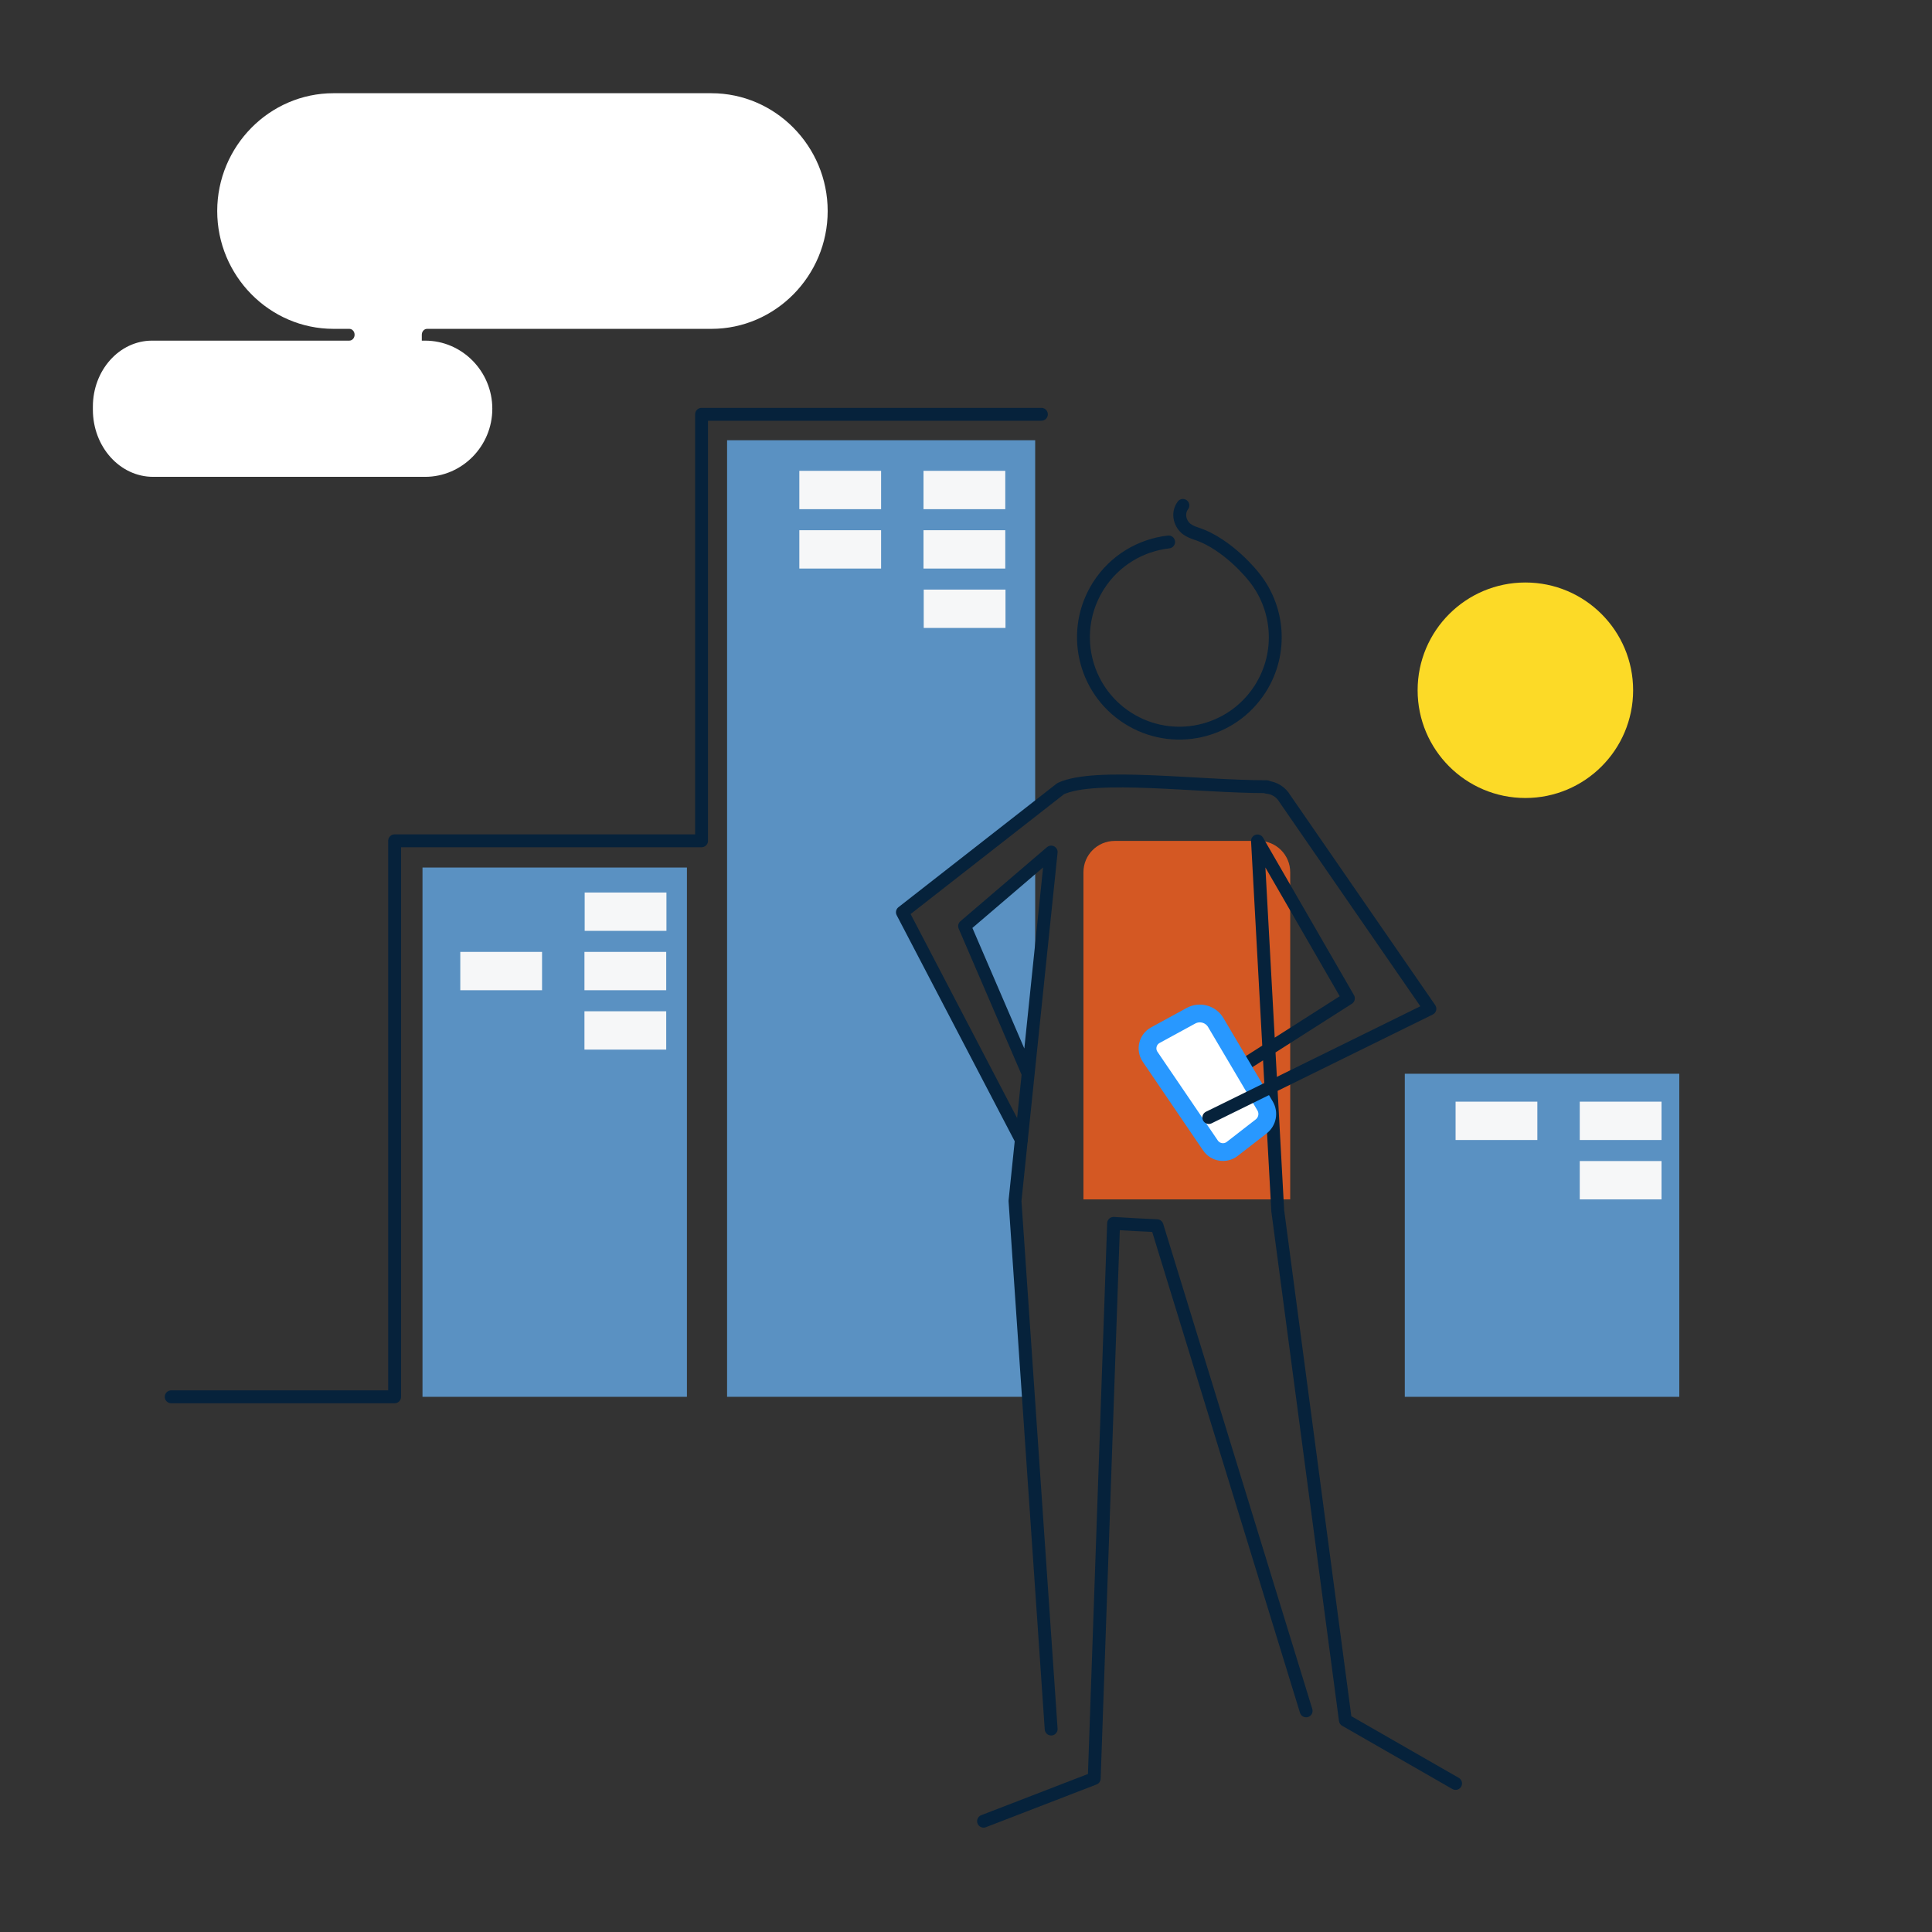 <?xml version="1.0" encoding="UTF-8"?>
<svg xmlns="http://www.w3.org/2000/svg" viewBox="0 0 375 375">
  <rect x="0" y="0" width="375" height="375" fill="#333333" stroke="none"/>
  <path d="m0 0h375v375h-375z" fill="none"></path>
  <path d="m216.367 163.223h27.991c3.35 0 6.07 2.72 6.07 6.07v63.507h-40.132v-63.507c0-3.35 2.72-6.07 6.07-6.07z" fill="#d45823"></path>
  <path d="m200.929 168.923v30.329l-1.75 6.501-11.098-25.835z" fill="#6cb9ff" opacity=".7"></path>
  <path d="m198.394 219.754-23.237-42.681 25.772-19.457v-72.163h-59.803v185.669h58.487l-2.603-38.016z" fill="#6cb9ff" opacity=".7"></path>
  <path d="m138.084 18.093h-73.352c-12.413 0-22.57 10.291-22.57 22.868 0 12.578 10.156 22.868 22.57 22.868h3.07c.566 0 1.025.512 1.025 1.144 0 .632-.459 1.144-1.025 1.144h-38.281c-6.348 0-11.493 5.739-11.493 12.818v.581c0 7.201 5.234 13.038 11.691 13.038h52.793c7.175 0 13.046-5.948 13.046-13.218 0-7.27-5.871-13.218-13.046-13.218h-.639v-1.144c0-.632.459-1.144 1.025-1.144h55.185c12.413 0 22.57-10.291 22.57-22.868 0-12.578-10.156-22.868-22.57-22.868z" fill="#fff"></path>
  <path d="m82.006 168.387h51.325v102.735h-51.325z" fill="#6cb9ff" opacity=".7"></path>
  <path d="m272.67 208.414h53.28v62.708h-53.28z" fill="#6cb9ff" opacity=".7"></path>
  <path d="m33.23 271.121h43.366v-107.921h59.579v-82.785h65.958" fill="none" stroke="#06223b" stroke-linecap="round" stroke-linejoin="round" stroke-width="2.5"></path>
  <path d="m199.569 208.414-12.34-28.653 16.8-14.376-7.019 67.72 7.019 102.499" fill="none" stroke="#06223b" stroke-linecap="round" stroke-linejoin="round" stroke-width="2.5"></path>
  <path d="m241.697 206.543 20.023-12.766-17.641-30.554 3.93 71.784 13.126 98.881 21.392 12.277" fill="none" stroke="#06223b" stroke-linecap="round" stroke-linejoin="round" stroke-width="2.5"></path>
  <path d="m234.941 222.325-11.702-17.199c-.969-1.425-.498-3.375 1.014-4.2l6.909-3.77c1.702-.929 3.833-.342 4.82 1.327l9.569 16.18c.784 1.327.46 3.029-.757 3.975l-5.612 4.358c-1.342 1.042-3.285.736-4.241-.669z" fill="#fff" stroke="#2898ff" stroke-linecap="round" stroke-miterlimit="10" stroke-width="3.45"></path>
  <path d="m198.236 221.276-23.079-44.203 30.728-24.003c6.741-3.107 26.399-.374 40.013-.374-.007.037-.013.073-.02.11 1.411.108 2.747.886 3.508 2.204l28.156 40.788-42.914 21.113" fill="none" stroke="#06223b" stroke-linecap="round" stroke-linejoin="round" stroke-width="2.5"></path>
  <path d="m253.52 332.078-28.941-94.166c-3.775-.16-4.678-.238-8.431-.455l-3.758 107.741-21.482 8.296" fill="none" stroke="#06223b" stroke-linecap="round" stroke-linejoin="round" stroke-width="2.5"></path>
  <circle cx="296.074" cy="133.977" fill="#fcda27" r="20.914"></circle>
  <g fill="#f6f7f8">
    <path d="m155.149 91.388h15.871v7.442h-15.871z"></path>
    <path d="m179.251 91.388h15.871v7.442h-15.871z"></path>
    <path d="m155.149 102.914h15.871v7.442h-15.871z"></path>
    <path d="m179.251 102.914h15.871v7.442h-15.871z"></path>
    <path d="m179.294 114.44h15.871v7.442h-15.871z"></path>
    <path d="m113.442 196.288h15.871v7.442h-15.871z"></path>
    <path d="m89.341 184.762h15.871v7.442h-15.871z"></path>
    <path d="m113.442 184.762h15.871v7.442h-15.871z"></path>
    <path d="m113.485 173.235h15.871v7.442h-15.871z"></path>
    <path d="m282.528 213.832h15.871v7.442h-15.871z"></path>
    <path d="m306.629 213.832h15.871v7.442h-15.871z"></path>
    <path d="m306.629 225.358h15.871v7.442h-15.871z"></path>
  </g>
  <path d="m226.828 105.193c-5.38.61-10.45 3.55-13.595 8.467-5.54 8.66-3.01 20.17 5.649 25.71s20.17 3.01 25.71-5.649c4.501-7.036 3.675-15.954-1.438-22.022l.197.238s-4.919-6.339-11.194-8.377c-.632-.205-1.249-.464-1.788-.854-1.181-.853-2.01-2.91-.772-4.606" fill="none" stroke="#06223b" stroke-linecap="round" stroke-linejoin="round" stroke-width="2.5"></path>
</svg>
